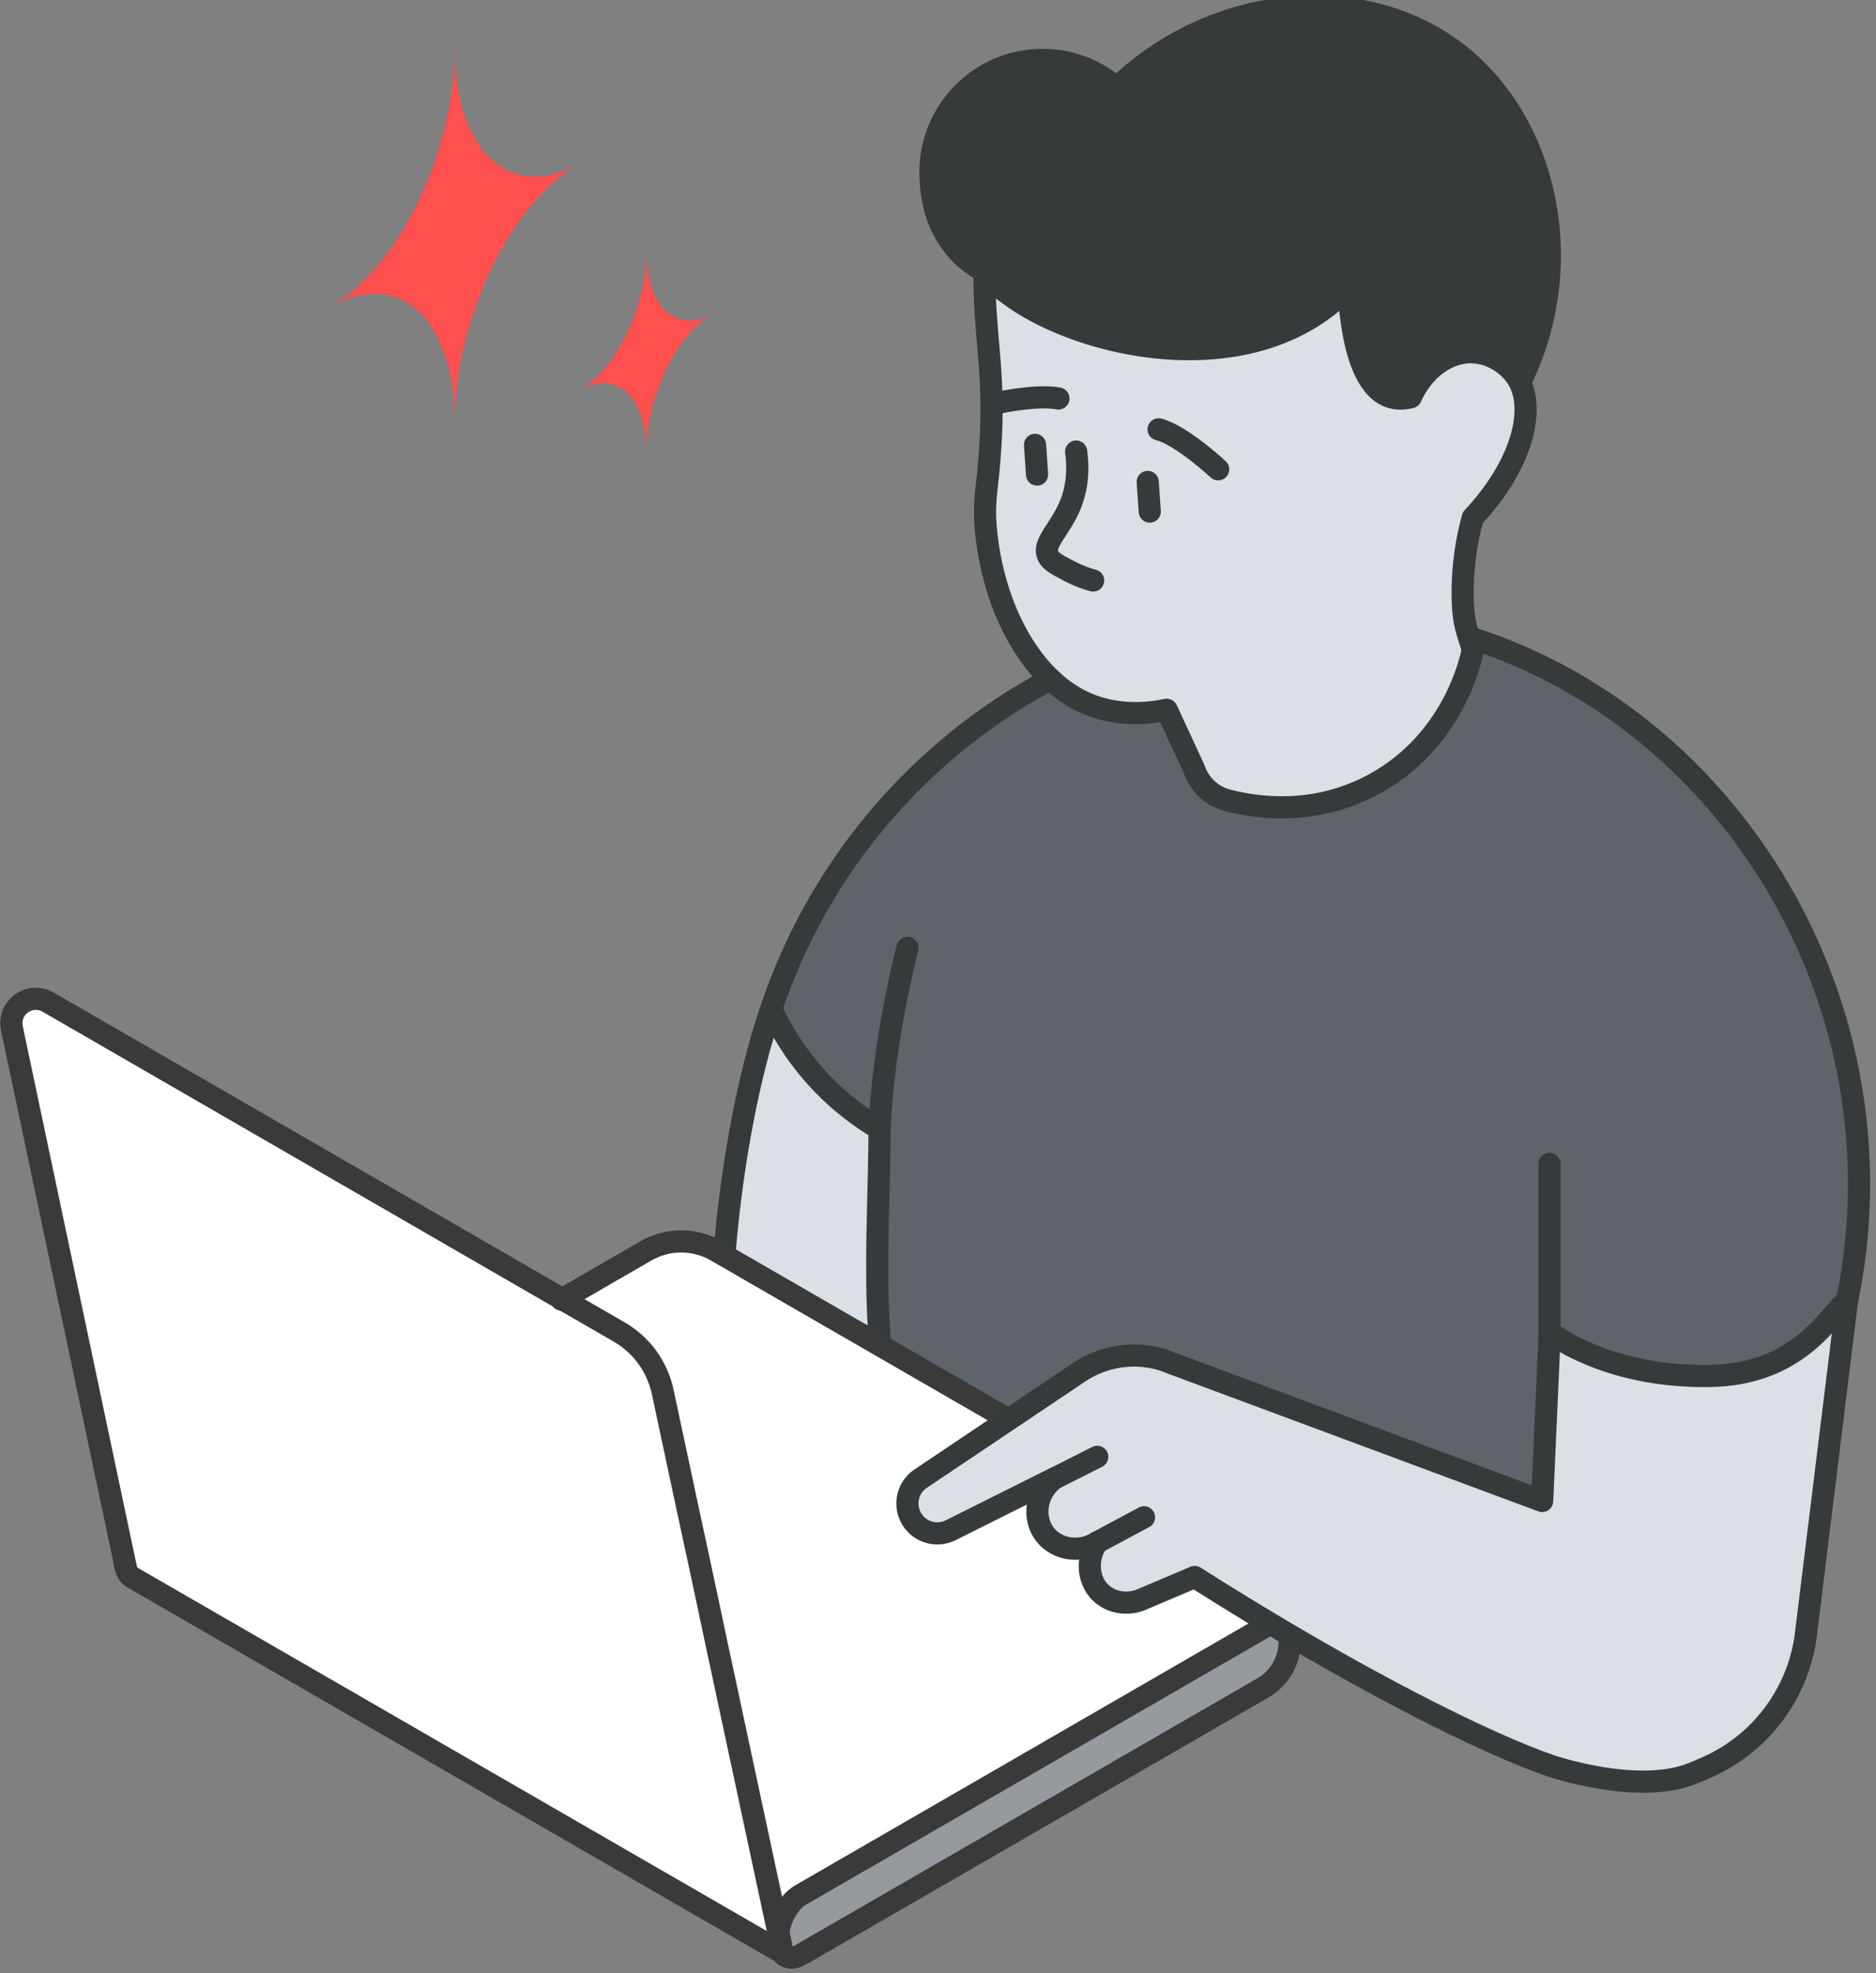 <svg width="58" height="61" viewBox="0 0 58 61" fill="none" xmlns="http://www.w3.org/2000/svg">
<rect x="0" y="0" width="58" height="61" fill="#808080" stroke="none"/>
<g clip-path="url(#clip0_2073_14341)">
<path d="M23.848 31.183C23.848 31.183 22.25 35.419 22.25 42.367C24.346 43.863 28.838 46.5 28.838 46.5L29.496 32.366L23.848 31.183Z" fill="#DAE0E5" stroke="#373A3A" stroke-width="0.685" stroke-linecap="round" stroke-linejoin="round"/>
<path d="M47.909 51.331C49.306 51.169 50.633 50.777 51.696 50.163C54.752 48.398 54.549 45.507 51.261 43.888C50.164 43.348 49.044 42.769 47.909 42.158V41.188C48.306 41.528 49.948 42.841 52.403 42.805C54.933 42.767 56.564 41.32 56.934 40.974C59.395 31.125 53.184 21.322 43.998 19.321C35.669 17.507 26.765 22.511 23.844 31.185C24.101 31.749 24.537 32.533 25.258 33.328C25.954 34.093 26.669 34.591 27.193 34.901C27.193 37.979 26.735 43.123 28.138 44.551C30.396 46.85 32.923 46.294 34.499 47.204C37.363 48.856 40.285 50.032 42.806 50.86C44.354 51.367 46.114 51.52 47.777 51.345L47.906 51.331H47.909Z" fill="#5F646B" stroke="#373A3A" stroke-width="0.685" stroke-linecap="round" stroke-linejoin="round"/>
<path d="M24.172 60.358C24.099 60.254 24.055 60.101 24.055 59.906C24.055 59.854 24.057 59.802 24.068 59.742C24.12 59.273 24.408 58.78 24.753 58.58L39.301 50.177C39.684 49.958 39.876 49.667 39.876 49.374V50.75C39.876 51.339 39.564 51.879 39.054 52.175L24.753 60.432C24.512 60.572 24.301 60.531 24.175 60.358H24.172Z" fill="#969A9E"/>
<path d="M39.294 48.574C39.678 48.793 39.869 49.089 39.869 49.38C39.869 49.67 39.678 49.961 39.294 50.182L24.747 58.585C24.404 58.782 24.116 59.279 24.062 59.747L23.305 56.217L22.861 54.145L22.648 53.145L22.417 52.068L22.184 50.986L21.869 49.5L21.551 48.012L21.225 46.505L20.485 43.038C20.318 42.254 19.83 41.58 19.134 41.18L17.383 40.168L19.964 38.678C20.636 38.291 21.463 38.291 22.135 38.678L39.288 48.582L39.294 48.574Z" fill="white"/>
<path d="M17.388 40.163L19.139 41.174C19.832 41.574 20.323 42.248 20.49 43.032L21.23 46.499L21.556 48.006L21.874 49.495L22.189 50.98L22.422 52.062L22.652 53.139L22.866 54.14L23.31 56.212L24.067 59.742C24.058 59.799 24.053 59.854 24.053 59.906C24.053 60.101 24.097 60.254 24.171 60.358L4.093 48.768C3.989 48.711 3.91 48.593 3.877 48.426C3.874 48.423 3.874 48.417 3.871 48.412L0.361 31.79C0.298 31.497 0.415 31.196 0.657 31.02C0.898 30.848 1.221 30.828 1.479 30.979L17.385 40.16L17.388 40.163Z" fill="white"/>
<path d="M39.871 49.248V50.753C39.871 51.342 39.558 51.882 39.048 52.178L24.748 60.435C24.507 60.575 24.296 60.534 24.17 60.361C24.096 60.257 24.052 60.104 24.052 59.909C24.052 59.857 24.055 59.805 24.066 59.745C24.118 59.276 24.405 58.783 24.751 58.583L39.298 50.18C39.681 49.961 39.873 49.67 39.873 49.377C39.873 49.084 39.681 48.793 39.298 48.571L22.144 38.667C21.473 38.28 20.645 38.28 19.974 38.667L17.392 40.158L17.359 40.177" stroke="#3A3A3A" stroke-width="0.685" stroke-linecap="round" stroke-linejoin="round"/>
<path d="M24.154 60.15L24.066 59.742L23.31 56.212L22.866 54.14L22.652 53.14L22.422 52.063L22.189 50.98L21.874 49.495L21.556 48.007L21.23 46.499L20.49 43.032C20.323 42.249 19.835 41.574 19.139 41.174L17.387 40.163L1.487 30.979C1.226 30.829 0.906 30.845 0.664 31.02C0.423 31.196 0.305 31.497 0.368 31.791L3.879 48.412" stroke="#3A3A3A" stroke-width="0.685" stroke-linecap="round" stroke-linejoin="round"/>
<path d="M24.364 60.471L24.172 60.359L4.097 48.769C3.993 48.711 3.913 48.593 3.88 48.426C3.878 48.423 3.878 48.418 3.875 48.412" stroke="#3A3A3A" stroke-width="0.685" stroke-linecap="round" stroke-linejoin="round"/>
<path d="M47.912 41.188L47.679 46.401L35.922 42.03C35.053 41.772 34.115 41.917 33.362 42.422L28.464 45.71C28.045 45.99 27.93 46.554 28.201 46.979C28.456 47.377 28.971 47.516 29.393 47.305L32.616 45.694C32.019 46.108 31.907 46.93 32.315 47.445C32.679 47.903 33.381 48.023 33.921 47.678C33.57 48.193 33.636 48.862 34.031 49.24C34.335 49.531 34.798 49.618 35.225 49.476C35.795 49.235 36.365 48.991 36.936 48.75C41.962 51.945 46.012 53.929 47.95 54.59C47.95 54.59 50.614 55.5 52.297 54.834C52.434 54.779 52.571 54.724 52.708 54.664L52.743 54.647C54.467 53.899 55.651 52.282 55.846 50.413L57.104 40.207C56.544 40.657 55.632 42.501 52.837 42.537C50.159 42.57 48.498 41.616 47.903 41.186L47.912 41.188Z" fill="#DAE0E5" stroke="#373A3A" stroke-width="0.685" stroke-linecap="round" stroke-linejoin="round"/>
<path d="M44.71 1.4C41.844 -0.543 37.489 -0.132 34.524 2.718C33.912 2.181 33.112 1.852 32.235 1.852C30.32 1.852 28.766 3.406 28.766 5.322C28.766 7.698 30.44 8.383 30.44 8.383L31.306 14.16H43.839L43.622 12.277L45.752 13.705C49.205 9.66 48.279 3.817 44.71 1.397V1.4Z" fill="#373A3A" stroke="#373A3A" stroke-width="0.685" stroke-linecap="round" stroke-linejoin="round"/>
<path d="M45.531 10.888C44.767 10.861 44.007 11.406 43.618 12.28C42.141 12.658 41.771 10.444 41.691 8.871C38.471 12.329 32.058 10.469 30.439 8.386C30.417 10.252 30.707 11.159 30.647 13.184C30.625 13.902 30.567 14.525 30.51 15.002C30.461 15.41 30.436 15.824 30.469 16.235C30.672 18.833 31.962 21.181 33.804 21.828C34.245 21.985 35.016 22.16 36.071 21.943L36.917 23.769C37.074 24.251 37.466 24.616 37.953 24.742C38.956 25.002 40.721 25.21 42.508 24.226C44.925 22.894 45.463 20.439 45.534 20.088C45.38 19.535 45.232 19.326 45.221 18.436C45.208 17.43 45.369 16.596 45.534 16.002C47.036 14.401 47.537 12.617 46.89 11.655C46.638 11.28 46.131 10.913 45.534 10.891L45.531 10.888Z" fill="#DAE0E5" stroke="#373A3A" stroke-width="0.685" stroke-linecap="round" stroke-linejoin="round"/>
<path d="M33.271 13.96C33.37 14.678 33.246 15.205 33.112 15.553C32.797 16.367 32.208 16.786 32.408 17.192C32.49 17.356 32.679 17.457 33.06 17.655C33.35 17.808 33.614 17.896 33.797 17.945" stroke="#373A3A" stroke-width="0.685" stroke-linecap="round" stroke-linejoin="round"/>
<path d="M35.484 14.898L35.547 15.816" stroke="#373A3A" stroke-width="0.685" stroke-linecap="round" stroke-linejoin="round"/>
<path d="M32 13.752L32.063 14.67" stroke="#373A3A" stroke-width="0.685" stroke-linecap="round" stroke-linejoin="round"/>
<path d="M30.906 12.442C30.906 12.442 32.074 12.193 32.723 12.319" stroke="#373A3A" stroke-width="0.685" stroke-linecap="round" stroke-linejoin="round"/>
<path d="M35.82 13.273C36.514 13.442 37.662 14.508 37.662 14.508" stroke="#373A3A" stroke-width="0.685" stroke-linecap="round" stroke-linejoin="round"/>
<path d="M32.617 45.696L33.924 45.036" stroke="#373A3A" stroke-width="0.685" stroke-linecap="round" stroke-linejoin="round"/>
<path d="M33.922 47.681L35.369 46.905" stroke="#373A3A" stroke-width="0.685" stroke-linecap="round" stroke-linejoin="round"/>
<path d="M47.906 41.188V35.981" stroke="#373A3A" stroke-width="0.685" stroke-linecap="round" stroke-linejoin="round"/>
<path d="M27.195 34.899C27.294 32.224 28.056 29.3 28.056 29.3" stroke="#373A3A" stroke-width="0.685" stroke-linecap="round" stroke-linejoin="round"/>
<path d="M17.925 5.051C15.799 6.278 14.072 9.866 14.072 13.064C14.072 9.869 12.345 8.274 10.219 9.501C12.345 8.274 14.072 4.689 14.072 1.493C14.072 4.689 15.799 6.278 17.925 5.051Z" fill="#FF4F4F"/>
<path d="M22.062 9.688C20.922 10.346 19.996 12.27 19.996 13.982C19.996 12.27 19.07 11.415 17.93 12.072C19.07 11.415 19.996 9.493 19.996 7.781C19.996 9.493 20.922 10.346 22.062 9.688Z" fill="#FF4F4F"/>
</g>
<defs>
<clipPath id="clip0_2073_14341">
<rect width="57.818" height="61" fill="white"/>
</clipPath>
</defs>
</svg>
